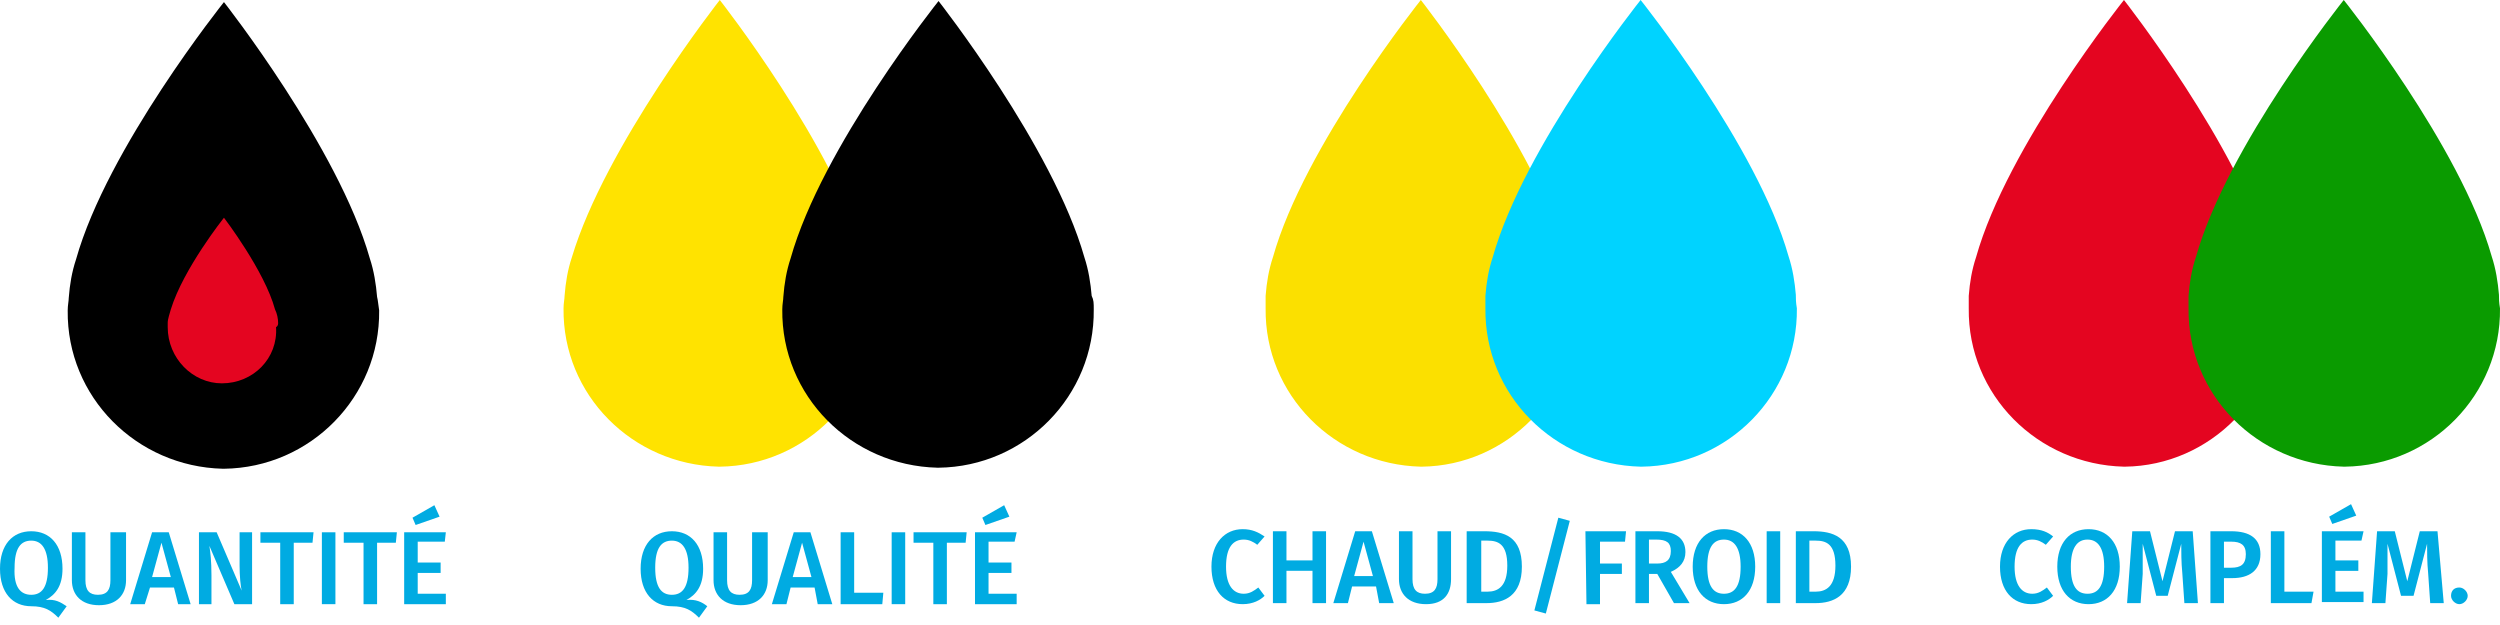 <?xml version="1.0" encoding="utf-8"?>
<!-- Generator: Adobe Illustrator 23.0.1, SVG Export Plug-In . SVG Version: 6.00 Build 0)  -->
<svg version="1.1" id="Calque_1" xmlns="http://www.w3.org/2000/svg" xmlns:xlink="http://www.w3.org/1999/xlink" x="0px" y="0px"
	 viewBox="0 0 240 60" style="enable-background:new 0 0 240 60;" xml:space="preserve">
<style type="text/css">
	.st0{fill:#00ABE2;}
	.st1{fill:#E40520;}
	.st2{fill:#FFE300;}
	.st3{fill:#FBE000;}
	.st4{fill:#00D3FF;}
	.st5{fill:#0A9B00;}
</style>
<g>
	<g>
		<path class="st0" d="M6.4,58.2l-0.8,1.1c-0.7-0.7-1.3-1.1-2.6-1.1c-1.8,0-3-1.3-3-3.6S1.2,51,3,51s3,1.3,3,3.6
			c0,1.7-0.7,2.5-1.6,3C5.3,57.5,5.8,57.8,6.4,58.2z M3,57.1c1,0,1.6-0.7,1.6-2.6c0-1.8-0.6-2.6-1.6-2.6s-1.6,0.7-1.6,2.6
			C1.3,56.4,2,57.1,3,57.1z"/>
		<path class="st0" d="M12.1,55.7c0,1.4-0.9,2.4-2.6,2.4s-2.6-1-2.6-2.4v-4.6h1.3v4.6c0,1,0.4,1.4,1.2,1.4c0.9,0,1.2-0.5,1.2-1.4
			v-4.6h1.5C12.1,51.1,12.1,55.7,12.1,55.7z"/>
		<path class="st0" d="M16.7,56.4h-2.3L13.9,58h-1.4l2.1-6.9h1.6l2.1,6.9h-1.2L16.7,56.4z M16.4,55.4l-0.9-3.3l-0.9,3.3H16.4z"/>
		<path class="st0" d="M24.2,58h-1.7l-2.4-5.6c0.1,0.6,0.2,1.5,0.2,2.8V58h-1.2v-6.9h1.7l2.4,5.6c-0.1-0.4-0.2-1.4-0.2-2.4v-3.2h1.2
			C24.2,51.1,24.2,58,24.2,58z"/>
		<path class="st0" d="M30,52.1h-1.8V58h-1.3v-5.9H25v-1h5.1L30,52.1z"/>
		<path class="st0" d="M32.2,58h-1.3v-6.9h1.3V58z"/>
		<path class="st0" d="M38,52.1h-1.8V58h-1.3v-5.9H33v-1h5.1L38,52.1z"/>
		<path class="st0" d="M42.7,52h-2.6v2h2.2v1h-2.2v2h2.7v1h-4v-6.9h4L42.7,52z M42.2,49.6l-2.3,0.8l-0.3-0.7l2.1-1.2L42.2,49.6z"/>
	</g>
	<g>
		<path d="M36.2,28.5c-0.1-1.2-0.3-2.5-0.7-3.7c-3-10.6-14-24.6-14-24.6s-11.2,14-14.2,24.7c-0.4,1.2-0.6,2.4-0.7,3.7
			c0,0.3-0.1,0.7-0.1,1.2c-0.1,8.3,6.6,15,14.9,15.2c0,0,0,0,0.1,0c8.3-0.1,15-6.9,14.9-15.2l0,0C36.3,29.2,36.3,28.9,36.2,28.5z"/>
		<path class="st1" d="M26.7,31c0-0.4-0.1-0.9-0.3-1.3c-1-3.7-4.9-8.8-4.9-8.8s-3.9,4.9-5.1,8.8c-0.1,0.4-0.3,0.9-0.3,1.3
			c0,0.1,0,0.3,0,0.4c0,3,2.4,5.4,5.2,5.4l0,0c3,0,5.4-2.4,5.2-5.4l0,0C26.7,31.3,26.7,31.1,26.7,31z"/>
	</g>
</g>
<g>
	<g>
		<path class="st2" d="M83.8,28.4c-0.1-1.2-0.3-2.5-0.7-3.7C80.1,14,69.1,0,69.1,0s-11,14-14.2,24.7c-0.4,1.2-0.6,2.4-0.7,3.7
			c0,0.3-0.1,0.7-0.1,1.2c-0.1,8.3,6.6,15,14.9,15.2c0,0,0,0,0.1,0c8.3-0.1,15-6.9,14.9-15.2l0,0C84,29.1,84,28.8,83.8,28.4z"/>
		<path d="M104.8,28.4c-0.1-1.2-0.3-2.5-0.7-3.7c-3-10.6-14-24.6-14-24.6s-11.2,14-14.2,24.7c-0.4,1.2-0.6,2.4-0.7,3.7
			c0,0.3-0.1,0.7-0.1,1.2C75,38,81.7,44.7,90,44.9c0,0,0,0,0.1,0c8.3-0.1,15-6.9,14.9-15.2l0,0C105,29.1,105,28.8,104.8,28.4z"/>
	</g>
	<g>
		<path class="st0" d="M67.9,58.2l-0.8,1.1c-0.7-0.7-1.3-1.1-2.6-1.1c-1.8,0-3-1.3-3-3.6s1.2-3.6,3-3.6c1.8,0,3,1.3,3,3.6
			c0,1.7-0.7,2.5-1.6,3C66.8,57.5,67.4,57.8,67.9,58.2z M64.5,57.1c1,0,1.6-0.7,1.6-2.6c0-1.8-0.6-2.6-1.6-2.6s-1.6,0.7-1.6,2.6
			C62.9,56.4,63.5,57.1,64.5,57.1z"/>
		<path class="st0" d="M73.7,55.7c0,1.4-0.9,2.4-2.6,2.4s-2.6-1-2.6-2.4v-4.6h1.3v4.6c0,1,0.4,1.4,1.2,1.4c0.9,0,1.2-0.5,1.2-1.4
			v-4.6h1.5V55.7z"/>
		<path class="st0" d="M78.2,56.4h-2.3L75.5,58h-1.4l2.1-6.9h1.6l2.1,6.9h-1.4L78.2,56.4z M77.9,55.4L77,52.1l-0.9,3.3
			C76.1,55.4,77.9,55.4,77.9,55.4z"/>
		<path class="st0" d="M82,56.9h2.8L84.7,58h-4v-6.9H82V56.9z"/>
		<path class="st0" d="M86.9,58h-1.3v-6.9h1.3V58z"/>
		<path class="st0" d="M92.7,52.1h-1.8V58h-1.3v-5.9h-1.9v-1h5.1L92.7,52.1z"/>
		<path class="st0" d="M97.4,52h-2.5v2h2.2v1h-2.2v2h2.7v1h-4v-6.9h4L97.4,52z M96.9,49.6l-2.3,0.8l-0.3-0.7l2.1-1.2L96.9,49.6z"/>
	</g>
</g>
<g>
	<g>
		<path class="st3" d="M151.1,28.3c-0.1-1.2-0.3-2.5-0.7-3.7c-3-10.6-14-24.6-14-24.6s-11.2,14-14.2,24.7c-0.4,1.2-0.6,2.4-0.7,3.7
			c0,0.3,0,0.7,0,1.2c-0.1,8.3,6.6,15,14.9,15.2c0,0,0,0,0.1,0c8.2-0.1,14.9-6.9,14.9-15.2l0,0C151.3,29,151.3,28.7,151.1,28.3z"/>
		<path class="st4" d="M172.4,28.3c-0.1-1.2-0.3-2.5-0.7-3.7C168.7,14,157.5,0,157.5,0s-11.2,14-14.2,24.7c-0.4,1.2-0.6,2.4-0.7,3.7
			c0,0.3,0,0.7,0,1.2c-0.1,8.3,6.6,15,14.9,15.2c0,0,0,0,0.1,0c8.3-0.1,15-6.9,14.9-15.2l0,0C172.4,29,172.4,28.7,172.4,28.3z"/>
	</g>
	<g>
		<path class="st0" d="M121.4,51.5l-0.7,0.8c-0.4-0.3-0.8-0.5-1.3-0.5c-1,0-1.7,0.7-1.7,2.6c0,1.8,0.7,2.6,1.7,2.6
			c0.6,0,1-0.3,1.4-0.6l0.6,0.8c-0.4,0.4-1.1,0.8-2.1,0.8c-1.8,0-3-1.3-3-3.6s1.3-3.6,3-3.6C120.2,50.8,120.8,51.1,121.4,51.5z"/>
		<path class="st0" d="M126,54.8h-2.5v3.1h-1.3V51h1.3v2.8h2.5V51h1.3v6.9H126V54.8z"/>
		<path class="st0" d="M132.1,56.3h-2.3l-0.4,1.6H128l2.1-6.9h1.6l2.1,6.9h-1.4L132.1,56.3z M131.8,55.3l-0.9-3.3l-0.9,3.3H131.8z"
			/>
		<path class="st0" d="M139.3,55.6c0,1.4-0.7,2.4-2.4,2.4s-2.6-1-2.6-2.4V51h1.3v4.6c0,1,0.4,1.4,1.2,1.4c0.9,0,1.2-0.5,1.2-1.4V51
			h1.3V55.6L139.3,55.6z"/>
		<path class="st0" d="M146.1,54.4c0,2.8-1.7,3.5-3.4,3.5h-1.9V51h1.7C144.4,51,146.1,51.5,146.1,54.4z M142.2,51.9v4.9h0.6
			c1,0,1.9-0.5,1.9-2.5c0-2.1-0.9-2.4-1.9-2.4H142.2z"/>
		<path class="st0" d="M150.7,50l-2.3,8.9l-1.1-0.3l2.3-8.9L150.7,50z"/>
		<path class="st0" d="M152.2,51h3.9l-0.1,1h-2.4v2.1h2.1v1h-2.1V58h-1.3L152.2,51L152.2,51z"/>
		<path class="st0" d="M159.1,55.1h-0.8v2.8H157V51h2.1c1.8,0,2.7,0.7,2.7,2c0,0.9-0.5,1.5-1.4,1.9l1.8,3h-1.5L159.1,55.1z
			 M158.3,54.1h0.8c0.8,0,1.3-0.3,1.3-1.2c0-0.8-0.4-1.1-1.4-1.1h-0.7L158.3,54.1L158.3,54.1z"/>
		<path class="st0" d="M168.5,54.4c0,2.3-1.2,3.6-3,3.6s-3-1.3-3-3.6s1.2-3.6,3-3.6S168.5,52.1,168.5,54.4z M163.9,54.4
			c0,1.9,0.6,2.6,1.6,2.6s1.6-0.7,1.6-2.6c0-1.8-0.6-2.6-1.6-2.6C164.5,51.8,163.9,52.5,163.9,54.4z"/>
		<path class="st0" d="M170.9,57.9h-1.3V51h1.3V57.9z"/>
		<path class="st0" d="M177.7,54.4c0,2.8-1.7,3.5-3.4,3.5h-1.9V51h1.7C175.9,51,177.7,51.5,177.7,54.4z M173.7,51.9v4.9h0.6
			c1,0,1.9-0.5,1.9-2.5c0-2.1-0.9-2.4-1.9-2.4H173.7z"/>
	</g>
</g>
<g>
	<g>
		<path class="st1" d="M218.6,28.3c-0.1-1.2-0.3-2.5-0.7-3.7c-3-10.6-14-24.6-14-24.6s-11.2,14-14.2,24.7c-0.4,1.2-0.6,2.4-0.7,3.7
			c0,0.3,0,0.7,0,1.2c-0.1,8.3,6.6,15,14.9,15.2c0,0,0,0,0.1,0c8.2-0.1,14.9-6.9,14.9-15.2l0,0C218.8,29,218.8,28.7,218.6,28.3z"/>
		<path class="st5" d="M239.9,28.3c-0.1-1.2-0.3-2.5-0.7-3.7C236.2,14,225,0,225,0s-11.2,14-14.2,24.7c-0.4,1.2-0.6,2.4-0.7,3.7
			c0,0.3,0,0.7,0,1.2c-0.1,8.3,6.6,15,14.9,15.2c0,0,0,0,0.1,0c8.3-0.1,15-6.9,14.9-15.2l0,0C239.9,29,239.9,28.7,239.9,28.3z"/>
	</g>
	<g>
		<path class="st0" d="M197.1,51.5l-0.7,0.8c-0.4-0.3-0.8-0.5-1.3-0.5c-1,0-1.7,0.7-1.7,2.6c0,1.8,0.7,2.6,1.7,2.6
			c0.6,0,1-0.3,1.4-0.6l0.6,0.8c-0.4,0.4-1.1,0.8-2.1,0.8c-1.8,0-3-1.3-3-3.6s1.3-3.6,3-3.6C196,50.8,196.6,51.1,197.1,51.5z"/>
		<path class="st0" d="M203.5,54.4c0,2.3-1.2,3.6-3,3.6s-3-1.3-3-3.6s1.2-3.6,3-3.6S203.5,52.1,203.5,54.4z M198.8,54.4
			c0,1.9,0.6,2.6,1.6,2.6s1.6-0.7,1.6-2.6c0-1.8-0.6-2.6-1.6-2.6C199.4,51.8,198.8,52.6,198.8,54.4z"/>
		<path class="st0" d="M211,57.9h-1.3l-0.2-2.9c-0.1-1-0.1-2.1-0.1-2.8l-1.3,5H207l-1.3-5c0,0.9,0,1.9,0,2.9l-0.2,2.8h-1.3l0.5-6.9
			h1.7l1.2,4.8l1.2-4.8h1.7L211,57.9z"/>
		<path class="st0" d="M217,53.2c0,1.6-1.1,2.3-2.7,2.3h-0.8v2.4h-1.3V51h2C216,51,217,51.7,217,53.2z M215.6,53.2
			c0-0.9-0.5-1.2-1.4-1.2h-0.7v2.5h0.7C215.1,54.5,215.6,54.2,215.6,53.2z"/>
		<path class="st0" d="M219.3,56.8h2.8l-0.2,1.1H218V51h1.3L219.3,56.8L219.3,56.8z"/>
		<path class="st0" d="M226.7,51.9h-2.5v1.9h2.2v1h-2.2v2h2.7v1h-4V51h4L226.7,51.9z M226.2,49.5l-2.3,0.8l-0.3-0.7l2.1-1.2
			L226.2,49.5z"/>
		<path class="st0" d="M234.6,57.9h-1.3l-0.2-2.9c-0.1-1-0.1-2.1-0.1-2.8l-1.3,5h-1.2l-1.3-5c0,0.9,0,1.9,0,2.9l-0.2,2.8h-1.3
			l0.5-6.9h1.7l1.2,4.8l1.2-4.8h1.7L234.6,57.9z"/>
		<path class="st0" d="M236.9,57.2c0,0.4-0.4,0.8-0.8,0.8c-0.4,0-0.8-0.4-0.8-0.8c0-0.5,0.3-0.8,0.8-0.8
			C236.5,56.4,236.9,56.8,236.9,57.2z"/>
	</g>
</g>
</svg>

